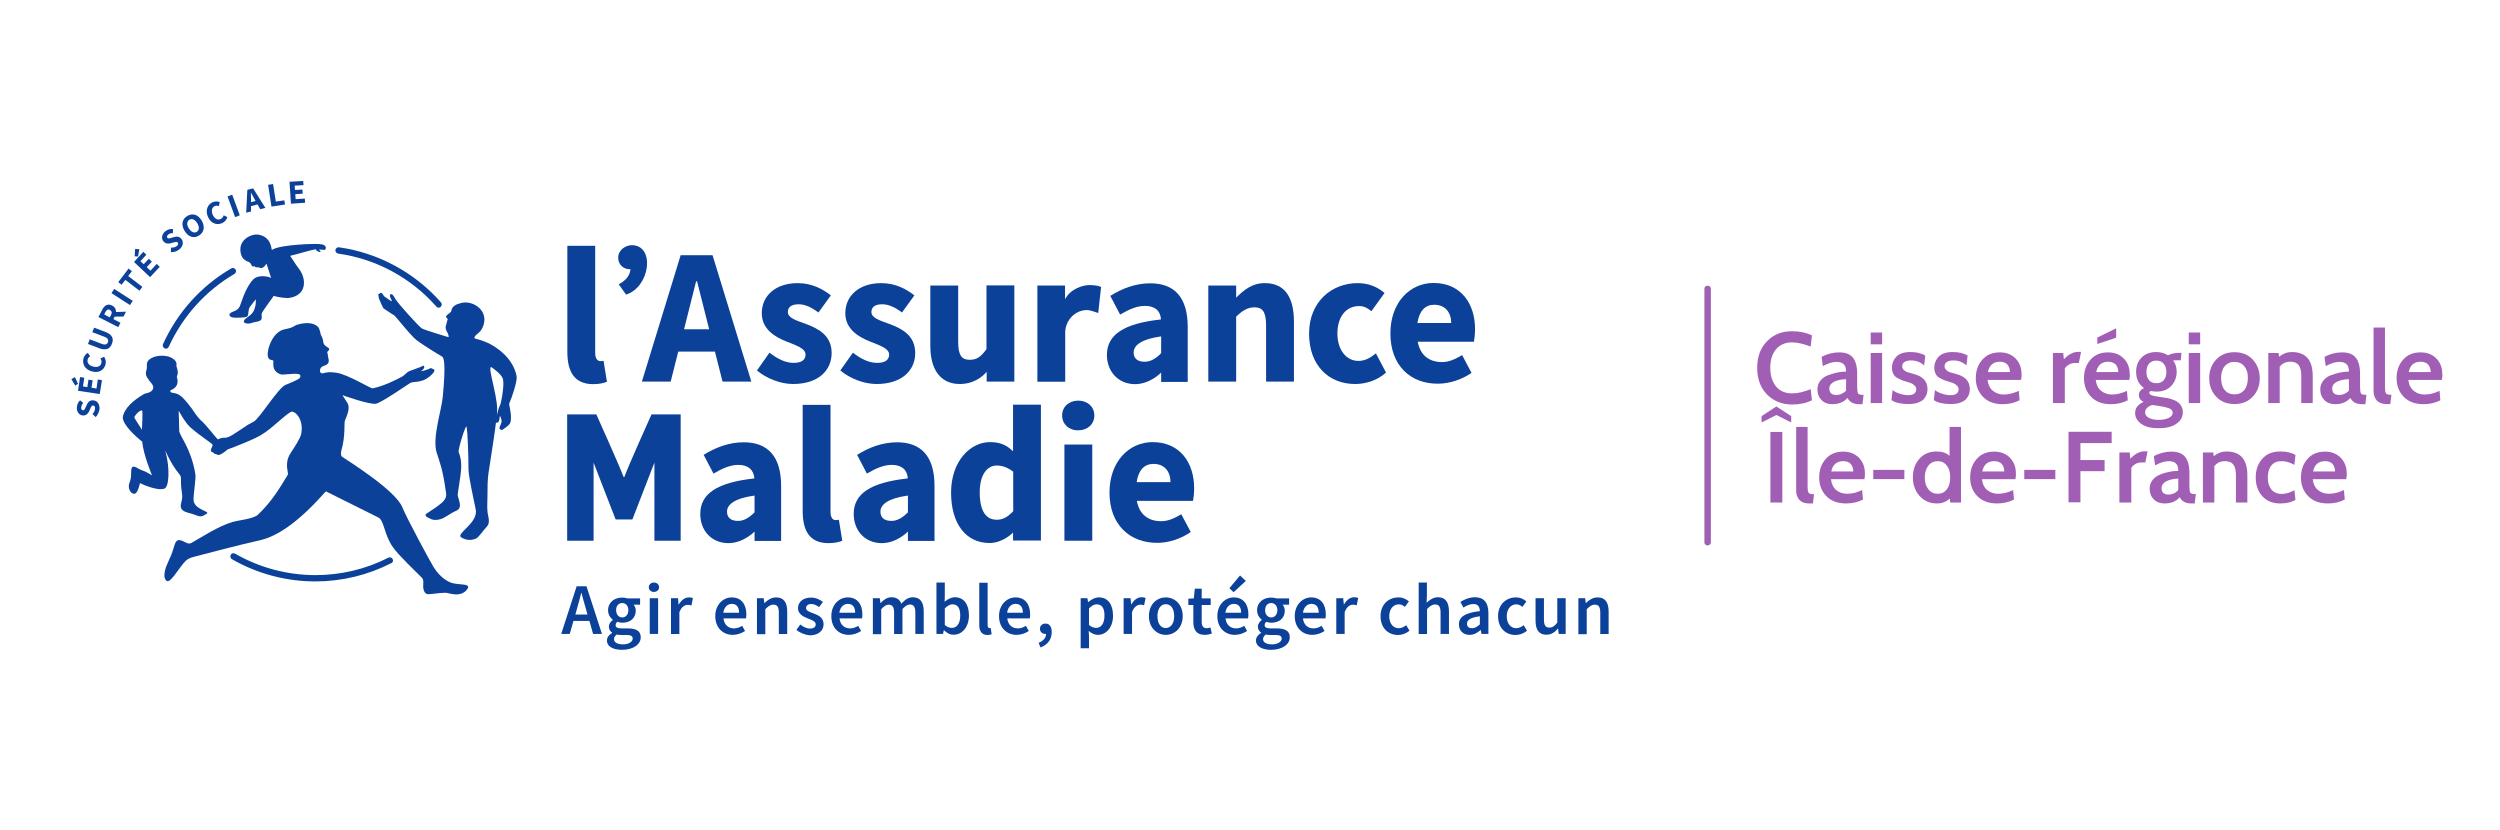 <svg xmlns="http://www.w3.org/2000/svg" xmlns:xlink="http://www.w3.org/1999/xlink" width="1000px" height="332px" viewBox="0 0 1000 332"><g id="surface1"><path style=" stroke:none;fill-rule:nonzero;fill:rgb(4.706%,25.49%,60.392%);fill-opacity:1;" d="M 321.07 204.297 L 321.07 161.938 L 332.211 161.938 L 332.211 204.797 C 332.211 207.258 333.297 208.039 334.203 208.039 C 334.648 208.039 334.914 208.039 335.555 207.898 L 336.906 216.297 C 335.68 216.82 333.883 217.258 331.305 217.258 C 323.641 217.203 321.07 212.094 321.07 204.297 Z M 321.07 204.297 "></path><path style=" stroke:none;fill-rule:nonzero;fill:rgb(4.706%,25.49%,60.392%);fill-opacity:1;" d="M 249.789 190.727 C 250.75 187.633 260.609 165.75 260.609 165.75 L 272.266 165.75 L 272.266 216.297 L 261.766 216.297 L 261.766 185.055 L 252.953 207.773 L 246.25 207.773 L 237.438 185.055 L 237.438 216.297 L 226.867 216.297 L 226.867 165.75 L 238.531 165.75 C 238.531 165.75 248.367 187.633 249.398 190.727 Z M 249.789 190.727 "></path><path style=" stroke:none;fill-rule:nonzero;fill:rgb(4.706%,25.49%,60.392%);fill-opacity:1;" d="M 341.484 205.578 C 341.484 197.445 348.234 192.992 363.109 191.367 C 362.922 188.023 360.797 185.953 356.68 185.953 C 353.523 185.953 350.359 187.312 346.758 189.438 L 342.836 181.945 C 347.594 178.977 352.945 176.914 358.859 176.914 C 368.461 176.914 373.805 182.539 373.805 194.344 L 373.805 216.367 L 363.172 216.367 L 363.172 212.617 C 363.172 212.617 358.797 217.258 352.68 217.258 C 345.797 217.203 341.484 212.094 341.484 205.578 Z M 363.172 204.938 L 363.172 198.227 C 355.266 199.32 352.172 201.773 352.172 204.672 C 352.172 207.125 353.844 208.359 356.477 208.359 C 358.93 208.43 361.18 206.938 363.172 204.938 Z M 363.172 204.938 "></path><path style=" stroke:none;fill-rule:nonzero;fill:rgb(4.706%,25.49%,60.392%);fill-opacity:1;" d="M 280.109 205.578 C 280.109 197.445 286.883 192.992 301.75 191.367 C 301.492 188.023 299.43 185.953 295.305 185.953 C 292.156 185.953 289.008 187.312 285.398 189.438 L 281.461 181.945 C 286.234 178.977 291.578 176.914 297.508 176.914 C 307.094 176.914 312.445 182.539 312.445 194.344 L 312.445 216.367 L 301.82 216.367 L 301.82 212.617 C 301.82 212.617 297.438 217.258 291.32 217.258 C 284.438 217.203 280.109 212.094 280.109 205.578 Z M 301.82 204.938 L 301.82 198.227 C 293.891 199.32 290.805 201.773 290.805 204.672 C 290.805 207.125 292.492 208.359 295.125 208.359 C 297.633 208.43 299.82 206.938 301.82 204.938 Z M 301.82 204.938 "></path><path style=" stroke:none;fill-rule:nonzero;fill:rgb(4.706%,25.49%,60.392%);fill-opacity:1;" d="M 405.219 161.938 L 405.219 180.523 C 402.711 178.078 400.141 176.844 396.016 176.844 C 388.094 176.844 380.43 184.461 380.43 197.055 C 380.43 209.641 386.477 217.203 395.82 217.203 C 400.977 217.203 404.898 213.398 405.219 213.008 L 405.219 216.227 L 416.367 216.227 L 416.367 161.867 L 405.219 161.867 Z M 398.719 207.898 C 394.414 207.898 391.891 204.477 391.891 196.93 C 391.891 189.625 395.055 186.211 398.648 186.211 C 400.711 186.211 402.906 186.852 405.289 188.664 L 405.289 204.477 C 402.969 206.938 401.031 207.898 398.719 207.898 Z M 398.719 207.898 "></path><path style=" stroke:none;fill-rule:nonzero;fill:rgb(4.706%,25.49%,60.392%);fill-opacity:1;" d="M 424.852 166.188 C 424.852 162.703 427.57 160.25 431.305 160.25 C 435.031 160.25 437.734 162.703 437.734 166.188 C 437.734 169.68 435.031 172.125 431.305 172.125 C 427.625 172.195 424.852 169.68 424.852 166.188 Z M 425.766 177.82 L 436.906 177.82 L 436.906 216.297 L 425.766 216.297 Z M 425.766 177.82 "></path><path style=" stroke:none;fill-rule:nonzero;fill:rgb(4.706%,25.49%,60.392%);fill-opacity:1;" d="M 443.797 197.055 C 443.797 184.594 451.641 176.844 461.047 176.844 C 471.742 176.844 477.656 184.781 477.656 195.312 C 477.656 197.375 477.398 199.438 477.211 200.352 L 454.734 200.352 C 455.766 205.898 459.43 208.477 464.461 208.477 C 467.297 208.477 469.742 207.328 472.508 205.703 L 476.305 212.805 C 472.445 215.516 467.414 217.141 462.977 217.141 C 451.836 217.203 443.797 209.781 443.797 197.055 Z M 468.188 192.852 C 468.188 188.594 465.805 185.562 461.367 185.562 C 457.828 185.562 455.375 187.953 454.664 192.852 Z M 468.188 192.852 "></path><path style=" stroke:none;fill-rule:nonzero;fill:rgb(4.706%,25.49%,60.392%);fill-opacity:1;" d="M 226.938 140.68 L 226.938 98.328 L 238.078 98.328 L 238.078 141.203 C 238.078 143.656 239.172 144.438 240.07 144.438 C 240.523 144.438 240.781 144.438 241.422 144.312 L 242.773 152.703 C 241.555 153.219 239.75 153.664 237.18 153.664 C 229.578 153.602 226.938 148.5 226.938 140.68 Z M 226.938 140.68 "></path><path style=" stroke:none;fill-rule:nonzero;fill:rgb(4.706%,25.49%,60.392%);fill-opacity:1;" d="M 285.977 140.633 L 289.008 152.633 L 300.531 152.633 L 285.016 102.078 L 272.266 102.078 L 256.75 152.633 L 268.273 152.633 L 271.297 140.633 Z M 273.617 131.711 L 278.438 112.539 L 278.828 112.539 L 283.664 131.711 Z M 273.617 131.711 "></path><path style=" stroke:none;fill-rule:nonzero;fill:rgb(4.706%,25.49%,60.392%);fill-opacity:1;" d="M 302.781 148.18 L 307.797 141.07 C 311.211 143.727 314.375 145.148 317.461 145.148 C 320.75 145.148 322.219 143.852 322.219 141.852 C 322.219 139.328 318.492 138.172 314.625 136.625 C 310 134.82 304.711 131.648 304.711 125.32 C 304.711 118.156 310.383 113.25 319.078 113.25 C 324.805 113.25 329.117 115.633 332.336 118.156 L 327.383 125 C 324.664 123 322.102 121.711 319.453 121.711 C 316.562 121.711 315.148 122.859 315.148 124.805 C 315.148 127.258 318.688 128.234 322.555 129.648 C 327.32 131.461 332.656 134.164 332.656 141.203 C 332.656 148.18 327.32 153.602 317.203 153.602 C 312.242 153.602 306.586 151.406 302.781 148.18 Z M 302.781 148.18 "></path><path style=" stroke:none;fill-rule:nonzero;fill:rgb(4.706%,25.49%,60.392%);fill-opacity:1;" d="M 336.133 148.18 L 341.164 141.07 C 344.57 143.727 347.727 145.148 350.891 145.148 C 354.164 145.148 355.648 143.852 355.648 141.852 C 355.648 139.328 351.914 138.172 348.047 136.625 C 343.477 134.82 338.125 131.648 338.125 125.32 C 338.125 118.156 343.797 113.25 352.492 113.25 C 358.219 113.25 362.531 115.633 365.75 118.156 L 360.797 125 C 358.148 123 355.516 121.711 352.883 121.711 C 349.977 121.711 348.562 122.859 348.562 124.805 C 348.562 127.258 352.102 128.234 355.969 129.648 C 360.734 131.461 366.086 134.164 366.086 141.203 C 366.086 148.18 360.734 153.602 350.617 153.602 C 345.602 153.602 339.93 151.406 336.133 148.18 Z M 336.133 148.18 "></path><path style=" stroke:none;fill-rule:nonzero;fill:rgb(4.706%,25.49%,60.392%);fill-opacity:1;" d="M 414.875 114.219 L 426.016 114.219 L 426.016 119.703 C 428.148 115.508 433.297 113.961 435.93 114.031 C 438.055 114.086 439.359 114.281 440.438 114.797 L 439.289 125.195 C 437.867 124.805 436.125 123.961 434.516 124.031 C 430.141 124.164 426.336 127.844 426.086 132.68 L 426.086 152.703 L 414.945 152.703 L 414.945 114.219 Z M 414.875 114.219 "></path><path style=" stroke:none;fill-rule:nonzero;fill:rgb(4.706%,25.49%,60.392%);fill-opacity:1;" d="M 483.32 114.219 L 494.461 114.219 L 494.461 119.062 C 497.617 115.953 500.844 113.25 505.922 113.25 C 514.094 113.25 517.578 119.125 517.578 128.734 L 517.578 152.633 L 506.438 152.633 L 506.438 130.227 C 506.438 124.672 504.961 122.93 501.805 122.93 C 499.039 122.93 496.906 124.289 494.461 126.672 L 494.461 152.633 L 483.32 152.633 Z M 483.32 114.219 "></path><path style=" stroke:none;fill-rule:nonzero;fill:rgb(4.706%,25.49%,60.392%);fill-opacity:1;" d="M 556.156 133.398 C 556.156 120.938 564 113.188 573.406 113.188 C 584.094 113.188 590.016 121.125 590.016 131.648 C 590.016 133.719 589.75 135.781 589.57 136.688 L 567.094 136.688 C 568.117 142.234 571.789 144.828 576.82 144.828 C 579.648 144.828 582.094 143.656 584.859 142.055 L 588.602 149.141 C 584.734 151.859 579.711 153.469 575.266 153.469 C 564.195 153.602 556.156 146.18 556.156 133.398 Z M 580.484 129.195 C 580.484 125 578.102 121.898 573.664 121.898 C 570.117 121.898 567.734 124.289 566.961 129.195 Z M 580.484 129.195 "></path><path style=" stroke:none;fill-rule:nonzero;fill:rgb(4.706%,25.49%,60.392%);fill-opacity:1;" d="M 442.766 141.984 C 442.766 133.844 449.523 129.398 464.391 127.773 C 464.203 124.422 462.078 122.359 457.961 122.359 C 454.805 122.359 451.641 123.711 448.039 125.836 L 444.117 118.352 C 448.875 115.383 454.219 113.32 460.141 113.32 C 469.742 113.32 475.086 118.93 475.086 130.75 L 475.086 152.766 L 464.461 152.766 L 464.461 149.023 C 464.461 149.023 460.086 153.664 453.961 153.664 C 447.141 153.602 442.766 148.438 442.766 141.984 Z M 464.461 141.273 L 464.461 134.555 C 456.547 135.656 453.453 138.117 453.453 141.016 C 453.453 143.461 455.125 144.688 457.758 144.688 C 460.273 144.758 462.461 143.336 464.461 141.273 Z M 464.461 141.273 "></path><path style=" stroke:none;fill-rule:nonzero;fill:rgb(4.706%,25.49%,60.392%);fill-opacity:1;" d="M 252.742 98.07 C 250.43 98.07 247.273 99.82 247.273 103.117 C 247.273 105.961 249.539 107.695 251.852 107.695 C 251.984 107.695 252.047 107.695 252.172 107.633 C 252.047 110.984 249.016 112.93 247.477 113.711 L 250.43 117.836 C 260.094 114.797 262.148 98.141 252.742 98.07 Z M 252.742 98.07 "></path><path style=" stroke:none;fill-rule:nonzero;fill:rgb(4.706%,25.49%,60.392%);fill-opacity:1;" d="M 394.594 114.219 L 394.594 139.648 C 392.406 142.695 390.734 143.922 387.898 143.922 C 384.688 143.922 383.273 142.172 383.273 136.625 L 383.273 114.219 L 372.133 114.219 L 372.133 138.438 C 372.133 147.539 375.992 153.602 383.914 153.602 C 391.055 153.602 394.664 148.703 394.664 148.703 L 394.664 152.633 L 405.734 152.633 L 405.734 114.148 L 394.594 114.148 Z M 394.594 114.219 "></path><path style=" stroke:none;fill-rule:nonzero;fill:rgb(4.706%,25.49%,60.392%);fill-opacity:1;" d="M 543.391 144.367 C 538.562 144.367 534.961 140.039 534.961 133.398 C 534.961 126.742 538.375 122.422 543.711 122.422 C 545.453 122.422 546.867 123.07 548.547 124.484 L 553.828 117.195 C 551.062 114.859 547.578 113.25 543.07 113.25 C 532.703 113.25 523.633 120.672 523.633 133.453 C 523.633 146.234 531.555 153.602 542.039 153.602 C 546.109 153.602 550.805 152.312 554.414 149.023 L 550.352 141.344 C 548.219 143.141 545.977 144.367 543.391 144.367 Z M 543.391 144.367 "></path><path style=" stroke:none;fill-rule:nonzero;fill:rgb(4.706%,25.49%,60.392%);fill-opacity:1;" d="M 237.227 253.562 L 240.781 253.562 L 234.594 234.508 L 230.664 234.508 L 224.484 253.562 L 227.898 253.562 L 229.383 248.383 L 235.766 248.383 Z M 230.148 245.805 L 230.797 243.469 C 231.375 241.477 231.961 239.352 232.469 237.211 L 232.602 237.211 C 233.172 239.289 233.703 241.477 234.344 243.469 L 234.984 245.805 Z M 230.148 245.805 "></path><path style=" stroke:none;fill-rule:nonzero;fill:rgb(4.706%,25.49%,60.392%);fill-opacity:1;" d="M 242.773 256.195 C 242.773 254.977 243.547 253.945 244.836 253.172 L 244.836 253.031 C 244.125 252.578 243.547 251.805 243.547 250.648 C 243.547 249.555 244.32 248.578 245.094 248.008 L 245.094 247.867 C 244.125 247.156 243.227 245.805 243.227 244.133 C 243.227 240.836 245.859 239.031 248.828 239.031 C 249.609 239.031 250.367 239.156 250.953 239.352 L 256.039 239.352 L 256.039 241.867 L 253.453 241.867 C 253.914 242.383 254.305 243.289 254.305 244.25 C 254.305 247.414 251.922 249.094 248.898 249.094 C 248.305 249.094 247.602 248.969 246.953 248.719 C 246.516 249.094 246.25 249.422 246.25 250.07 C 246.25 250.836 246.836 251.359 248.578 251.359 L 251.07 251.359 C 254.484 251.359 256.297 252.391 256.297 254.914 C 256.297 257.75 253.336 259.938 248.695 259.938 C 245.281 259.883 242.773 258.656 242.773 256.195 Z M 253.078 255.43 C 253.078 254.336 252.172 254 250.57 254 L 248.625 254 C 247.867 254 247.273 253.945 246.695 253.812 C 245.93 254.383 245.602 255.039 245.602 255.688 C 245.602 256.977 247.023 257.75 249.219 257.75 C 251.531 257.75 253.078 256.648 253.078 255.43 Z M 251.344 244.062 C 251.344 242.258 250.25 241.219 248.898 241.219 C 247.477 241.219 246.445 242.258 246.445 244.062 C 246.445 245.875 247.547 246.977 248.898 246.977 C 250.25 246.977 251.344 245.875 251.344 244.062 Z M 251.344 244.062 "></path><path style=" stroke:none;fill-rule:nonzero;fill:rgb(4.706%,25.49%,60.392%);fill-opacity:1;" d="M 259.516 234.891 C 259.516 233.797 260.414 233.016 261.57 233.016 C 262.742 233.016 263.633 233.797 263.633 234.891 C 263.633 235.992 262.742 236.773 261.57 236.773 C 260.352 236.773 259.516 235.992 259.516 234.891 Z M 259.898 239.289 L 263.242 239.289 L 263.242 253.562 L 259.898 253.562 Z M 259.898 239.289 "></path><path style=" stroke:none;fill-rule:nonzero;fill:rgb(4.706%,25.49%,60.392%);fill-opacity:1;" d="M 268.469 239.289 L 271.234 239.289 L 271.422 241.867 L 271.492 241.867 C 272.523 239.992 274 238.961 275.555 238.961 C 276.25 238.961 276.703 239.031 277.156 239.289 L 276.586 242.188 C 276.055 242.062 275.734 241.938 275.094 241.938 C 273.938 241.938 272.586 242.703 271.75 244.891 L 271.75 253.609 L 268.398 253.609 L 268.398 239.289 Z M 268.469 239.289 "></path><path style=" stroke:none;fill-rule:nonzero;fill:rgb(4.706%,25.49%,60.392%);fill-opacity:1;" d="M 286.109 246.445 C 286.109 241.797 289.328 238.961 292.672 238.961 C 296.539 238.961 298.539 241.734 298.539 245.742 C 298.539 246.383 298.469 247.031 298.398 247.352 L 289.391 247.352 C 289.648 249.875 291.32 251.359 293.57 251.359 C 294.805 251.359 295.836 250.969 296.859 250.328 L 298.008 252.391 C 296.656 253.289 294.922 253.945 293.133 253.945 C 289.195 253.945 286.109 251.156 286.109 246.445 Z M 295.625 245.094 C 295.625 242.898 294.664 241.547 292.742 241.547 C 291.07 241.547 289.648 242.766 289.328 245.094 Z M 295.625 245.094 "></path><path style=" stroke:none;fill-rule:nonzero;fill:rgb(4.706%,25.49%,60.392%);fill-opacity:1;" d="M 302.719 239.289 L 305.484 239.289 L 305.742 241.219 L 305.805 241.219 C 307.094 239.992 308.508 238.961 310.5 238.961 C 313.539 238.961 314.891 241.023 314.891 244.641 L 314.891 253.609 L 311.531 253.609 L 311.531 245.094 C 311.531 242.766 310.891 241.867 309.359 241.867 C 308.117 241.867 307.297 242.508 306.125 243.68 L 306.125 253.68 L 302.781 253.68 L 302.781 239.289 Z M 302.719 239.289 "></path><path style=" stroke:none;fill-rule:nonzero;fill:rgb(4.706%,25.49%,60.392%);fill-opacity:1;" d="M 318.555 251.938 L 320.109 249.805 C 321.391 250.773 322.609 251.422 324.023 251.422 C 325.578 251.422 326.289 250.711 326.289 249.75 C 326.289 248.508 324.734 248.008 323.203 247.414 C 321.32 246.703 319.195 245.602 319.195 243.289 C 319.195 240.836 321.195 239.031 324.414 239.031 C 326.406 239.031 327.961 239.867 329.18 240.766 L 327.641 242.828 C 326.609 242.117 325.648 241.602 324.555 241.602 C 323.133 241.602 322.422 242.312 322.422 243.219 C 322.422 244.32 323.844 244.773 325.375 245.352 C 327.32 246.062 329.438 247.031 329.438 249.68 C 329.438 252.141 327.508 254.133 323.906 254.133 C 321.969 253.945 319.906 253.102 318.555 251.938 Z M 318.555 251.938 "></path><path style=" stroke:none;fill-rule:nonzero;fill:rgb(4.706%,25.49%,60.392%);fill-opacity:1;" d="M 332.531 246.445 C 332.531 241.797 335.742 238.961 339.102 238.961 C 342.953 238.961 344.953 241.734 344.953 245.742 C 344.953 246.383 344.891 247.031 344.828 247.352 L 335.812 247.352 C 336.062 249.875 337.75 251.359 340 251.359 C 341.211 251.359 342.242 250.969 343.281 250.328 L 344.445 252.391 C 343.094 253.289 341.352 253.945 339.539 253.945 C 335.555 253.945 332.531 251.156 332.531 246.445 Z M 342.062 245.094 C 342.062 242.898 341.094 241.547 339.156 241.547 C 337.484 241.547 336.062 242.766 335.742 245.094 Z M 342.062 245.094 "></path><path style=" stroke:none;fill-rule:nonzero;fill:rgb(4.706%,25.49%,60.392%);fill-opacity:1;" d="M 349.148 239.289 L 351.914 239.289 L 352.172 241.219 L 352.242 241.219 C 353.453 239.93 354.805 238.898 356.617 238.898 C 358.672 238.898 359.891 239.867 360.539 241.477 C 361.891 239.992 363.312 238.898 365.102 238.898 C 368.141 238.898 369.492 240.961 369.492 244.57 L 369.492 253.562 L 366.133 253.562 L 366.133 245.031 C 366.133 242.703 365.43 241.797 363.953 241.797 C 363.047 241.797 362.078 242.383 360.984 243.609 L 360.984 253.609 L 357.641 253.609 L 357.641 245.094 C 357.641 242.766 356.938 241.867 355.445 241.867 C 354.555 241.867 353.594 242.445 352.492 243.68 L 352.492 253.68 L 349.148 253.68 Z M 349.148 239.289 "></path><path style=" stroke:none;fill-rule:nonzero;fill:rgb(4.706%,25.49%,60.392%);fill-opacity:1;" d="M 377.602 252.07 L 377.531 252.07 L 377.211 253.562 L 374.578 253.562 L 374.578 233.016 L 377.922 233.016 L 377.922 238.305 L 377.852 240.703 C 379.016 239.672 380.5 238.898 381.984 238.898 C 385.516 238.898 387.578 241.734 387.578 246.125 C 387.578 251.039 384.688 253.883 381.531 253.883 C 380.18 253.945 378.758 253.289 377.602 252.07 Z M 384.094 246.266 C 384.094 243.414 383.203 241.734 381.008 241.734 C 379.977 241.734 379.016 242.258 377.922 243.359 L 377.922 250 C 378.945 250.906 379.977 251.156 380.75 251.156 C 382.68 251.156 384.094 249.484 384.094 246.266 Z M 384.094 246.266 "></path><path style=" stroke:none;fill-rule:nonzero;fill:rgb(4.706%,25.49%,60.392%);fill-opacity:1;" d="M 391.703 249.938 L 391.703 233.086 L 395.055 233.086 L 395.055 250.125 C 395.055 250.969 395.445 251.227 395.766 251.227 C 395.883 251.227 396.016 251.227 396.266 251.156 L 396.656 253.68 C 396.266 253.883 395.695 254 394.914 254 C 392.602 253.945 391.703 252.391 391.703 249.938 Z M 391.703 249.938 "></path><path style=" stroke:none;fill-rule:nonzero;fill:rgb(4.706%,25.49%,60.392%);fill-opacity:1;" d="M 399.609 246.445 C 399.609 241.797 402.844 238.961 406.188 238.961 C 410.047 238.961 412.055 241.734 412.055 245.742 C 412.055 246.383 411.992 247.031 411.922 247.352 L 402.906 247.352 C 403.164 249.875 404.836 251.359 407.086 251.359 C 408.312 251.359 409.336 250.969 410.367 250.328 L 411.531 252.391 C 410.18 253.289 408.438 253.945 406.641 253.945 C 402.711 253.945 399.609 251.156 399.609 246.445 Z M 409.148 245.094 C 409.148 242.898 408.188 241.547 406.25 241.547 C 404.578 241.547 403.164 242.766 402.844 245.094 Z M 409.148 245.094 "></path><path style=" stroke:none;fill-rule:nonzero;fill:rgb(4.706%,25.49%,60.392%);fill-opacity:1;" d="M 418.227 249.422 C 417.008 249.422 415.977 250.195 415.977 251.484 C 415.977 252.852 417.008 253.562 418.164 253.562 C 418.227 253.562 418.359 253.562 418.422 253.562 C 418.422 255.094 417.328 256.398 415.461 257.109 L 416.172 258.977 C 419.062 257.945 420.68 255.75 420.68 252.898 C 420.734 250.711 419.773 249.422 418.227 249.422 Z M 418.227 249.422 "></path><path style=" stroke:none;fill-rule:nonzero;fill:rgb(4.706%,25.49%,60.392%);fill-opacity:1;" d="M 432.266 239.289 L 434.969 239.289 L 435.227 240.836 L 435.289 240.836 C 436.516 239.797 437.992 238.961 439.609 238.961 C 443.148 238.961 445.211 241.797 445.211 246.266 C 445.211 251.156 442.312 253.945 439.148 253.945 C 437.867 253.945 436.641 253.352 435.484 252.391 L 435.609 254.773 L 435.609 259.297 L 432.266 259.297 Z M 441.789 246.266 C 441.789 243.414 440.891 241.734 438.703 241.734 C 437.672 241.734 436.703 242.258 435.609 243.359 L 435.609 250 C 436.641 250.906 437.672 251.156 438.445 251.156 C 440.383 251.156 441.789 249.484 441.789 246.266 Z M 441.789 246.266 "></path><path style=" stroke:none;fill-rule:nonzero;fill:rgb(4.706%,25.49%,60.392%);fill-opacity:1;" d="M 449.523 239.289 L 452.219 239.289 L 452.492 241.797 L 452.547 241.797 C 453.57 239.93 455.055 238.898 456.609 238.898 C 457.32 238.898 457.758 238.961 458.219 239.219 L 457.641 242.117 C 457.117 241.992 456.727 241.867 456.156 241.867 C 454.984 241.867 453.641 242.648 452.812 244.844 L 452.812 253.562 L 449.453 253.562 L 449.453 239.289 Z M 449.523 239.289 "></path><path style=" stroke:none;fill-rule:nonzero;fill:rgb(4.706%,25.49%,60.392%);fill-opacity:1;" d="M 459.57 246.445 C 459.57 241.672 462.781 238.961 466.32 238.961 C 469.859 238.961 473.094 241.734 473.094 246.445 C 473.094 251.156 469.859 253.945 466.32 253.945 C 462.781 253.945 459.57 251.156 459.57 246.445 Z M 469.68 246.445 C 469.68 243.609 468.445 241.672 466.32 241.672 C 464.266 241.672 462.977 243.609 462.977 246.445 C 462.977 249.289 464.203 251.227 466.32 251.227 C 468.383 251.156 469.68 249.289 469.68 246.445 Z M 469.68 246.445 "></path><path style=" stroke:none;fill-rule:nonzero;fill:rgb(4.706%,25.49%,60.392%);fill-opacity:1;" d="M 477.336 248.773 L 477.336 241.992 L 475.336 241.992 L 475.336 239.477 L 477.531 239.352 L 477.914 235.469 L 480.68 235.469 L 480.68 239.352 L 484.281 239.352 L 484.281 241.992 L 480.68 241.992 L 480.68 248.773 C 480.68 250.453 481.328 251.289 482.672 251.289 C 483.203 251.289 483.773 251.102 484.164 250.969 L 484.734 253.422 C 483.961 253.68 483 253.945 481.852 253.945 C 478.555 253.945 477.336 251.867 477.336 248.773 Z M 477.336 248.773 "></path><path style=" stroke:none;fill-rule:nonzero;fill:rgb(4.706%,25.49%,60.392%);fill-opacity:1;" d="M 486.938 246.445 C 486.938 241.797 490.148 238.961 493.5 238.961 C 497.367 238.961 499.359 241.734 499.359 245.742 C 499.359 246.383 499.289 247.031 499.219 247.352 L 490.211 247.352 C 490.469 249.875 492.148 251.359 494.398 251.359 C 495.625 251.359 496.656 250.969 497.688 250.328 L 498.836 252.391 C 497.484 253.289 495.75 253.945 493.953 253.945 C 490.023 253.945 486.938 251.156 486.938 246.445 Z M 496.453 245.094 C 496.453 242.898 495.492 241.547 493.562 241.547 C 491.883 241.547 490.469 242.766 490.148 245.094 Z M 491.758 235.281 L 496.016 230.188 L 498.328 232.375 L 493.43 236.891 Z M 491.758 235.281 "></path><path style=" stroke:none;fill-rule:nonzero;fill:rgb(4.706%,25.49%,60.392%);fill-opacity:1;" d="M 502.383 256.195 C 502.383 254.977 503.156 253.945 504.445 253.172 L 504.445 253.031 C 503.734 252.578 503.156 251.805 503.156 250.648 C 503.156 249.555 503.93 248.578 504.695 248.008 L 504.695 247.867 C 503.734 247.156 502.836 245.805 502.836 244.133 C 502.836 240.836 505.477 239.031 508.438 239.031 C 509.203 239.031 509.977 239.156 510.555 239.352 L 515.648 239.352 L 515.648 241.867 L 513.062 241.867 C 513.523 242.383 513.914 243.289 513.914 244.25 C 513.914 247.414 511.531 249.094 508.5 249.094 C 507.922 249.094 507.211 248.969 506.57 248.719 C 506.117 249.094 505.859 249.422 505.859 250.07 C 505.859 250.836 506.438 251.359 508.18 251.359 L 510.688 251.359 C 514.094 251.359 515.906 252.391 515.906 254.914 C 515.906 257.75 512.953 259.938 508.305 259.938 C 504.961 259.883 502.383 258.656 502.383 256.195 Z M 512.68 255.43 C 512.68 254.336 511.781 254 510.18 254 L 508.242 254 C 507.469 254 506.891 253.945 506.312 253.812 C 505.539 254.383 505.219 255.039 505.219 255.688 C 505.219 256.977 506.633 257.75 508.82 257.75 C 511.141 257.75 512.68 256.648 512.68 255.43 Z M 510.945 244.062 C 510.945 242.258 509.852 241.219 508.5 241.219 C 507.086 241.219 506.047 242.258 506.047 244.062 C 506.047 245.875 507.148 246.977 508.5 246.977 C 509.852 246.977 510.945 245.875 510.945 244.062 Z M 510.945 244.062 "></path><path style=" stroke:none;fill-rule:nonzero;fill:rgb(4.706%,25.49%,60.392%);fill-opacity:1;" d="M 517.898 246.445 C 517.898 241.797 521.117 238.961 524.469 238.961 C 528.328 238.961 530.32 241.734 530.32 245.742 C 530.32 246.383 530.258 247.031 530.203 247.352 L 521.188 247.352 C 521.445 249.875 523.117 251.359 525.375 251.359 C 526.586 251.359 527.617 250.969 528.648 250.328 L 529.82 252.391 C 528.469 253.289 526.727 253.945 524.914 253.945 C 520.992 253.945 517.898 251.156 517.898 246.445 Z M 527.492 245.094 C 527.492 242.898 526.523 241.547 524.594 241.547 C 522.922 241.547 521.508 242.766 521.188 245.094 Z M 527.492 245.094 "></path><path style=" stroke:none;fill-rule:nonzero;fill:rgb(4.706%,25.49%,60.392%);fill-opacity:1;" d="M 534.516 239.289 L 537.281 239.289 L 537.539 241.797 L 537.602 241.797 C 538.633 239.93 540.109 238.898 541.656 238.898 C 542.359 238.898 542.812 238.961 543.273 239.219 L 542.68 242.117 C 542.172 241.992 541.781 241.867 541.211 241.867 C 540.047 241.867 538.695 242.648 537.859 244.844 L 537.859 253.562 L 534.516 253.562 Z M 534.516 239.289 "></path><path style=" stroke:none;fill-rule:nonzero;fill:rgb(4.706%,25.49%,60.392%);fill-opacity:1;" d="M 552.219 246.445 C 552.219 241.672 555.562 238.961 559.359 238.961 C 561.172 238.961 562.523 239.672 563.555 240.57 L 561.945 242.766 C 561.172 242.117 560.461 241.734 559.562 241.734 C 557.234 241.734 555.695 243.68 555.695 246.516 C 555.695 249.359 557.234 251.289 559.5 251.289 C 560.594 251.289 561.625 250.773 562.453 250.07 L 563.805 252.258 C 562.453 253.422 560.781 254 559.18 254 C 555.18 253.945 552.219 251.156 552.219 246.445 Z M 552.219 246.445 "></path><path style=" stroke:none;fill-rule:nonzero;fill:rgb(4.706%,25.49%,60.392%);fill-opacity:1;" d="M 567.414 233.016 L 570.758 233.016 L 570.758 238.305 L 570.641 241.086 C 571.852 239.992 573.273 238.898 575.195 238.898 C 578.234 238.898 579.586 240.961 579.586 244.57 L 579.586 253.562 L 576.227 253.562 L 576.227 245.031 C 576.227 242.703 575.586 241.797 574.055 241.797 C 572.812 241.797 571.992 242.445 570.82 243.609 L 570.82 253.609 L 567.477 253.609 L 567.477 233.016 Z M 567.414 233.016 "></path><path style=" stroke:none;fill-rule:nonzero;fill:rgb(4.706%,25.49%,60.392%);fill-opacity:1;" d="M 583.57 249.75 C 583.57 246.703 586.086 245.094 591.945 244.453 C 591.883 242.898 591.305 241.602 589.359 241.602 C 587.945 241.602 586.594 242.258 585.375 243.031 L 584.148 240.766 C 585.695 239.797 587.758 238.898 590.016 238.898 C 593.555 238.898 595.359 241.086 595.359 245.094 L 595.359 253.562 L 592.594 253.562 L 592.336 252 L 592.266 252 C 590.984 253.102 589.57 253.945 587.828 253.945 C 585.242 253.945 583.57 252.258 583.57 249.75 Z M 591.945 249.75 L 591.945 246.516 C 588.078 247.031 586.797 248.008 586.797 249.484 C 586.797 250.773 587.625 251.289 588.859 251.289 C 590.016 251.289 590.852 250.711 591.945 249.75 Z M 591.945 249.75 "></path><path style=" stroke:none;fill-rule:nonzero;fill:rgb(4.706%,25.49%,60.392%);fill-opacity:1;" d="M 599.219 246.445 C 599.219 241.672 602.562 238.961 606.367 238.961 C 608.172 238.961 609.523 239.672 610.555 240.57 L 608.945 242.766 C 608.172 242.117 607.461 241.734 606.562 241.734 C 604.234 241.734 602.703 243.68 602.703 246.516 C 602.703 249.359 604.234 251.289 606.5 251.289 C 607.594 251.289 608.625 250.773 609.461 250.07 L 610.812 252.258 C 609.461 253.422 607.789 254 606.18 254 C 602.18 253.945 599.219 251.156 599.219 246.445 Z M 599.219 246.445 "></path><path style=" stroke:none;fill-rule:nonzero;fill:rgb(4.706%,25.49%,60.392%);fill-opacity:1;" d="M 614.219 248.258 L 614.219 239.289 L 617.578 239.289 L 617.578 247.805 C 617.578 250.125 618.219 251.039 619.75 251.039 C 620.984 251.039 621.812 250.453 622.914 249.039 L 622.914 239.289 L 626.266 239.289 L 626.266 253.562 L 623.492 253.562 L 623.234 251.422 L 623.172 251.422 C 621.953 252.898 620.531 253.883 618.609 253.883 C 615.586 253.945 614.219 251.867 614.219 248.258 Z M 614.219 248.258 "></path><path style=" stroke:none;fill-rule:nonzero;fill:rgb(4.706%,25.49%,60.392%);fill-opacity:1;" d="M 631.281 239.289 L 634.055 239.289 L 634.305 241.219 L 634.375 241.219 C 635.656 239.992 637.078 238.961 639.078 238.961 C 642.102 238.961 643.453 241.023 643.453 244.641 L 643.453 253.609 L 640.109 253.609 L 640.109 245.094 C 640.109 242.766 639.461 241.867 637.922 241.867 C 636.688 241.867 635.859 242.508 634.695 243.68 L 634.695 253.68 L 631.352 253.68 L 631.352 239.289 Z M 631.281 239.289 "></path><path style=" stroke:none;fill-rule:nonzero;fill:rgb(4.706%,25.49%,60.392%);fill-opacity:1;" d="M 38.281 166.844 L 36.992 165.609 C 37.57 165.039 37.961 164.188 38.023 163.484 C 38.086 162.641 37.766 162.258 37.25 162.188 C 36.672 162.188 36.477 162.641 36.156 163.414 L 35.641 164.516 C 35.258 165.43 34.414 166.25 33.195 166.188 C 31.711 166.133 30.609 164.766 30.75 162.906 C 30.82 161.867 31.258 160.836 32.031 160.125 L 33.266 161.156 C 32.812 161.742 32.555 162.258 32.492 162.969 C 32.422 163.672 32.742 164.125 33.195 164.125 C 33.703 164.125 33.969 163.617 34.289 162.836 L 34.805 161.742 C 35.258 160.711 36.031 160.055 37.25 160.125 C 38.727 160.195 39.891 161.477 39.828 163.547 C 39.633 164.766 39.117 166 38.281 166.844 Z M 38.281 166.844 "></path><path style=" stroke:none;fill-rule:nonzero;fill:rgb(4.706%,25.49%,60.392%);fill-opacity:1;" d="M 30.109 154.25 L 28.555 151.664 L 29.969 150.828 L 31.203 153.539 Z M 31.203 156.32 L 32.031 150.828 L 33.703 151.086 L 33.195 154.57 L 34.938 154.836 L 35.383 151.859 L 37.055 152.117 L 36.609 155.086 L 38.602 155.406 L 39.117 151.797 L 40.789 152.055 L 39.891 157.609 Z M 31.203 156.32 "></path><path style=" stroke:none;fill-rule:nonzero;fill:rgb(4.706%,25.49%,60.392%);fill-opacity:1;" d="M 36.797 148.57 C 33.969 147.859 32.812 145.523 33.383 143.406 C 33.648 142.305 34.414 141.531 35.125 141.141 L 36.086 142.5 C 35.578 142.82 35.195 143.211 35.055 143.852 C 34.734 145.023 35.578 146.234 37.25 146.625 C 38.984 147.078 40.219 146.508 40.539 145.273 C 40.727 144.562 40.539 143.922 40.148 143.406 L 41.625 142.695 C 42.281 143.602 42.461 144.688 42.211 145.789 C 41.625 147.93 39.695 149.352 36.797 148.57 Z M 36.797 148.57 "></path><path style=" stroke:none;fill-rule:nonzero;fill:rgb(4.706%,25.49%,60.392%);fill-opacity:1;" d="M 39.562 139.258 L 35.195 137.586 L 35.898 135.719 L 40.469 137.461 C 42.078 138.117 42.852 137.781 43.172 136.875 C 43.492 135.977 43.172 135.203 41.57 134.625 L 36.93 132.883 L 37.633 131.07 L 42.078 132.742 C 44.844 133.773 45.625 135.391 44.773 137.523 C 44.016 139.586 42.336 140.312 39.562 139.258 Z M 39.562 139.258 "></path><path style=" stroke:none;fill-rule:nonzero;fill:rgb(4.706%,25.49%,60.392%);fill-opacity:1;" d="M 39.375 126.812 L 40.859 123.961 C 41.688 122.289 42.992 121.258 44.844 122.219 C 46.656 123.133 46.719 124.938 45.875 126.617 L 45.367 127.648 L 48.188 129.125 L 47.297 130.867 Z M 44.391 126.031 C 44.914 125.125 44.711 124.422 43.953 123.961 C 43.172 123.57 42.656 123.906 42.141 124.875 L 41.688 125.773 L 43.883 126.938 Z M 45.234 126.672 L 44.711 124.875 L 50.383 124.672 L 49.422 126.617 Z M 45.234 126.672 "></path><path style=" stroke:none;fill-rule:nonzero;fill:rgb(4.706%,25.49%,60.392%);fill-opacity:1;" d="M 44.594 117.25 L 45.688 115.57 L 53.086 120.344 L 51.992 122.039 Z M 44.594 117.25 "></path><path style=" stroke:none;fill-rule:nonzero;fill:rgb(4.706%,25.49%,60.392%);fill-opacity:1;" d="M 50.133 111.945 L 48.648 113.891 L 47.297 112.867 L 51.414 107.438 L 52.766 108.469 L 51.281 110.414 L 56.945 114.742 L 55.789 116.281 Z M 50.133 111.945 "></path><path style=" stroke:none;fill-rule:nonzero;fill:rgb(4.706%,25.49%,60.392%);fill-opacity:1;" d="M 53.602 104.789 L 57.336 100.727 L 58.555 101.883 L 56.18 104.469 L 57.477 105.695 L 59.531 103.508 L 60.75 104.656 L 58.688 106.852 L 60.18 108.273 L 62.688 105.57 L 63.906 106.734 L 60.039 110.859 Z M 53.859 102.523 L 54.055 99.555 L 55.734 99.695 L 55.211 102.594 Z M 53.859 102.523 "></path><path style=" stroke:none;fill-rule:nonzero;fill:rgb(4.706%,25.49%,60.392%);fill-opacity:1;" d="M 68.352 100.852 L 68.414 99.039 C 69.25 99.109 70.086 98.914 70.664 98.461 C 71.32 97.953 71.438 97.43 71.117 97.039 C 70.789 96.602 70.289 96.789 69.438 96.969 L 68.219 97.305 C 67.258 97.562 66.156 97.492 65.32 96.461 C 64.414 95.297 64.742 93.555 66.227 92.453 C 67 91.812 68.094 91.492 69.188 91.617 L 69.188 93.234 C 68.477 93.234 67.898 93.359 67.32 93.812 C 66.805 94.266 66.609 94.727 66.93 95.109 C 67.258 95.547 67.836 95.367 68.602 95.109 L 69.766 94.789 C 70.859 94.453 71.82 94.656 72.602 95.617 C 73.492 96.789 73.312 98.523 71.641 99.82 C 70.789 100.531 69.578 100.922 68.352 100.852 Z M 68.352 100.852 "></path><path style=" stroke:none;fill-rule:nonzero;fill:rgb(4.706%,25.49%,60.392%);fill-opacity:1;" d="M 73.812 92.328 C 72.352 89.883 72.852 87.609 74.914 86.398 C 76.977 85.164 79.172 85.734 80.648 88.195 C 82.125 90.648 81.609 92.969 79.617 94.195 C 77.617 95.5 75.305 94.844 73.812 92.328 Z M 78.914 89.297 C 78.008 87.82 76.789 87.289 75.758 87.867 C 74.727 88.531 74.594 89.812 75.492 91.297 C 76.398 92.781 77.617 93.359 78.648 92.781 C 79.75 92.133 79.812 90.781 78.914 89.297 Z M 78.914 89.297 "></path><path style=" stroke:none;fill-rule:nonzero;fill:rgb(4.706%,25.49%,60.392%);fill-opacity:1;" d="M 83.219 86.836 C 82 84.195 83.031 81.805 85.023 80.898 C 86.055 80.453 87.086 80.516 87.914 80.844 L 87.547 82.445 C 86.953 82.25 86.445 82.195 85.859 82.445 C 84.773 82.961 84.383 84.312 85.094 85.938 C 85.859 87.547 87.086 88.195 88.25 87.609 C 88.898 87.289 89.281 86.766 89.469 86.125 L 90.953 86.836 C 90.633 87.938 89.922 88.711 88.898 89.234 C 86.836 90.133 84.508 89.555 83.219 86.836 Z M 83.219 86.836 "></path><path style=" stroke:none;fill-rule:nonzero;fill:rgb(4.706%,25.49%,60.392%);fill-opacity:1;" d="M 91.016 78.578 L 92.883 77.867 L 95.906 86.125 L 94.039 86.836 Z M 91.016 78.578 "></path><path style=" stroke:none;fill-rule:nonzero;fill:rgb(4.706%,25.49%,60.392%);fill-opacity:1;" d="M 98.938 75.922 L 101.25 75.352 L 106.148 83.156 L 104.094 83.672 L 101.828 79.68 C 101.391 78.898 100.859 77.938 100.414 77.086 L 100.359 77.086 C 100.359 78.055 100.414 79.102 100.414 80 L 100.414 84.586 L 98.477 85.094 Z M 99.32 81.164 L 103.445 80.062 L 103.82 81.547 L 99.703 82.641 Z M 99.32 81.164 "></path><path style=" stroke:none;fill-rule:nonzero;fill:rgb(4.706%,25.49%,60.392%);fill-opacity:1;" d="M 107.242 73.93 L 109.234 73.609 L 110.328 80.641 L 113.742 80.133 L 114 81.805 L 108.594 82.641 Z M 107.242 73.93 "></path><path style=" stroke:none;fill-rule:nonzero;fill:rgb(4.706%,25.49%,60.392%);fill-opacity:1;" d="M 115.805 72.703 L 121.281 72.383 L 121.406 74.055 L 117.867 74.25 L 117.984 75.992 L 120.961 75.805 L 121.086 77.477 L 118.117 77.664 L 118.258 79.68 L 121.922 79.422 L 122.055 81.094 L 116.375 81.484 Z M 115.805 72.703 "></path><path style=" stroke:none;fill-rule:nonzero;fill:rgb(4.706%,25.49%,60.392%);fill-opacity:1;" d="M 130.156 98.594 C 129.969 98.141 129.258 97.812 128.688 97.75 C 128.102 97.688 127.711 97.633 127.711 97.633 C 127.008 97.43 112.258 97.688 108.789 99.945 C 108.789 99.945 108.789 99.945 108.719 99.945 C 108.328 97.562 107.562 94.727 103.5 93.875 C 100.68 93.305 94.484 96.008 96.547 102.148 C 96.875 103.172 97.641 103.898 98.672 104.469 C 99.188 104.719 100.023 104.609 100.68 106.211 C 100.859 106.664 101.18 106.602 101.5 106.531 C 101.758 106.461 101.758 106.461 102.148 106.797 C 102.469 107.055 102.672 106.852 102.672 106.852 C 102.672 106.852 102.789 106.992 102.992 106.992 C 103.109 106.992 103.5 106.852 103.562 106.922 C 104.734 107.891 106.086 106.406 106.586 105.43 C 107.117 106.992 108.461 111.18 108.461 111.18 C 108.008 110.805 103.383 109.438 101.117 111.945 C 99.188 114.148 97.773 117.055 96.102 122.039 C 95.648 123.391 94.812 124.102 93.203 124.672 C 90.68 125.586 92.102 126.812 92.812 126.938 C 94.359 127.258 98.031 127.062 98.734 126.672 C 99.703 126.227 98.992 124.031 100.023 122.68 C 100.93 121.445 101.711 120.477 102.352 119.703 C 102.281 121.328 102.414 122.102 101.57 124.164 C 100.797 126.031 98.477 127 97.836 127.914 C 96.617 129.445 99.383 129.586 100.156 129.328 C 102.031 128.68 103.312 128.734 104.094 128.234 C 105.18 127.578 104.414 125.969 104.734 125.266 C 105.695 123.391 108.977 119.25 109.297 118.602 C 109.359 118.477 109.43 118.414 109.43 118.352 C 111.812 119.062 114.453 119.25 115.414 119.195 C 120.82 118.547 122.055 114.742 121.461 111.695 C 120.961 108.922 119.281 107.172 118.758 106.406 C 117.344 104.219 116.516 102.984 116.055 102.336 C 117.609 101.953 126.234 99.555 126.234 99.695 C 126.555 100.406 127.266 100.531 127.516 100.727 C 128.102 101.047 128.422 100.531 128.164 100.406 C 127.711 100.141 127.656 99.82 127.656 99.82 C 128.352 99.82 129.062 99.891 129.516 99.945 C 130.219 100.211 130.609 98.914 130.156 98.594 Z M 130.156 98.594 "></path><path style=" stroke:none;fill-rule:evenodd;fill:rgb(4.706%,25.49%,60.392%);fill-opacity:1;" d="M 206.656 150.562 C 205.305 143.141 198.344 138.555 194.805 137.016 C 192.352 135.977 191.258 135.781 190.883 135.656 C 190.359 135.523 189.969 135.391 189.719 135.266 C 189.969 133.656 191.852 133.523 192.945 131.211 C 196.086 124.672 189.586 120.094 184.758 121.125 C 182.508 121.648 180.891 122.422 180.57 124.164 C 180.383 125.125 179.68 125.125 178.508 126.352 C 178.125 126.742 178.969 127.453 179.102 127.703 C 179.148 127.773 178.898 128.164 178.781 128.555 C 178.711 128.945 178.781 128.875 178.781 128.945 C 178.781 128.945 178.508 129.328 178.508 129.836 C 178.508 129.836 177.938 130.867 178.508 132.102 C 178.508 132.102 178.508 132.102 178.508 132.172 C 178.578 132.492 179.289 133.133 179.484 134.625 C 179.484 134.82 179.539 134.945 178.578 134.625 C 178.391 134.555 169.633 131.969 168.664 131.328 C 167.57 130.617 158.938 121.188 157.977 119.312 C 157.461 118.281 156.883 117.641 156.625 117.641 C 154.562 117.766 158.102 121.445 156.109 120.227 C 155.594 119.906 154.047 118.805 153.984 118.742 C 153.594 118.414 153.664 118.602 153.406 118.156 C 153.148 117.766 153.023 117.445 152.766 117.32 C 152.562 117.195 152.375 117.125 152.242 117.125 C 151.922 117.195 151.992 117.445 151.922 117.445 C 151.922 117.445 151.734 117.445 151.602 117.445 C 151.086 117.57 151.477 118.867 151.602 119.445 C 151.672 119.578 152.953 122.859 153.469 123.391 C 155.656 124.938 157.844 126.227 157.906 126.297 C 160.289 129.07 163.062 132.562 165.578 135.141 C 167.57 137.203 176.656 142.5 176.906 142.695 C 177.477 143.086 178.445 145.023 177.094 158.891 C 176.586 164.125 172.852 175.242 174.648 180.977 C 175.805 184.734 177.094 187.312 178.445 197.375 C 178.781 199.641 176.977 201.062 174.453 202.875 C 173.492 203.586 170.727 205.328 170.398 205.578 C 169.953 206.031 170.398 206.68 170.984 206.938 C 171.562 207.195 172.656 207.836 173.297 207.898 C 174.328 208.094 176.008 207.969 177.617 207.062 C 179.484 206.031 179.609 205.844 180.711 205.188 C 181.922 204.422 183.477 204.227 183.859 202.93 C 184.375 201.25 182.953 198.797 183.086 197.695 C 184.117 189.766 185.469 185.82 183.477 180.914 C 183.086 179.945 186.375 169.297 186.625 170.719 C 187.141 173.492 187.336 181.828 187.406 188.023 C 187.461 190.727 189.586 200.352 190.289 203.766 C 191.391 209.141 182.445 213.328 184.375 214.875 C 184.828 215.195 185.922 215.781 187.016 215.906 C 188.234 216.102 189.266 215.836 190.227 215.516 C 190.82 215.336 191.852 214.164 192.031 213.906 C 193.977 211.523 193.383 212.164 194.875 210.492 C 196.156 209 195.258 206.484 195.055 205.188 C 194.734 202.484 195 201.773 195 196.93 C 195 191.32 195.32 189.695 195.648 187.633 C 197.062 178.336 197.898 173.227 198.344 169.297 L 198.414 169.031 C 198.414 169.031 199.055 169.297 199.375 168.773 C 199.828 168 199.828 167.164 199.891 166.641 C 200.023 166.133 200.219 166.781 200.219 166.781 C 200.219 166.781 200.664 168.062 200.664 168.453 C 200.664 169.094 200.219 169.812 199.891 170.719 C 199.508 171.75 200.469 171.945 200.664 172.008 C 200.922 172.07 203.688 170.133 204.023 169.297 C 204.391 168.516 204.391 167.422 204.391 166.844 C 204.461 165.43 203.633 161.547 203.633 161.547 C 204.719 159.219 206.977 152.438 206.656 150.562 Z M 200.273 161.352 C 199.953 162.641 199.891 161.422 198.672 166.32 L 198.797 165.609 C 198.797 164.898 198.859 164.258 198.859 163.547 C 198.859 157.469 194.227 144.492 197.062 147.219 C 197.062 147.219 200.469 149.602 201.117 151.406 C 201.57 152.766 201.367 156.641 200.273 161.352 Z M 200.273 161.352 "></path><path style=" stroke:none;fill-rule:nonzero;fill:rgb(4.706%,25.49%,60.392%);fill-opacity:1;" d="M 87.219 175.812 C 86.125 174.922 82.516 169.875 80.133 167.945 C 78.523 166.25 78.141 165.43 76.852 163.617 C 72.531 157.859 71.57 157.469 68.547 157.031 C 67.898 156.641 68.156 156.117 68.219 156.117 C 72.141 154.633 70.859 151.219 70.789 151.086 C 70.609 150.312 71.117 149.992 71.117 149.281 C 71.117 148.18 70.859 147.219 70.539 146.438 C 70.664 145.914 70.727 145.148 70.219 144.438 C 68.156 141.781 62.883 141.664 60.109 143.531 C 57.914 145.078 59.211 146.117 58.508 148.32 C 58.117 149.602 58.508 150.766 59.398 151.734 C 59.531 152.438 61.641 153.805 61.273 155.406 C 60.82 157.031 58.297 157.352 58.297 157.352 C 57.977 157.422 57.727 157.539 57.523 157.672 C 53.477 159.992 49.547 163.352 49.102 167.031 C 49.289 170.008 53.922 174.328 56.883 176.664 C 57.336 181.758 60.562 189.5 60.68 189.828 C 61.141 190.727 59.789 189.117 56.562 188.023 C 55.023 187.508 52.898 185.305 52.508 187.883 C 52.32 188.914 52.766 190.797 51.805 193.062 C 51.031 194.797 51.93 197.57 53.797 197.508 C 55.148 197.445 55.984 193.242 55.984 193.242 C 55.984 193.242 62.625 196.539 65.773 195.445 C 67.641 194.797 68.023 187.367 66.227 180.727 C 65.578 178.398 67.445 184.531 71.891 189.891 C 72.852 191.047 72.016 192.031 72.672 196.414 C 72.922 198.023 72.922 198.547 72.852 199.258 C 72.719 201.383 70.664 203.906 75.375 205.133 C 80.133 206.359 79.75 207.445 82.711 205.453 C 84.062 204.547 78.578 204.031 77.547 200.789 C 77.547 200.742 77.43 200.289 77.43 200.086 C 77.297 197.57 78.461 191.688 78.141 189.625 C 76.469 179.562 72.211 174.922 71.695 172.516 C 71.641 165.477 71.18 163.289 71.82 164.898 C 71.961 165.219 73.43 167.672 74.844 169.547 C 74.984 169.742 75.164 169.938 75.438 170.195 C 75.875 170.719 76.336 171.164 76.727 171.414 C 79.617 174.008 84.312 177.039 84.961 177.75 C 84.961 177.75 85.281 180.852 86.562 180.594 C 87.656 180.398 93.336 177.945 93.203 177.305 C 92.742 176.008 87.406 176.008 87.219 175.812 Z M 56.766 171.945 C 55.922 170.328 53.602 167.281 53.734 166.781 C 55.023 164.719 56.375 164.055 56.82 164.188 C 57.203 164.328 56.766 171.945 56.766 171.945 Z M 56.766 171.945 "></path><path style=" stroke:none;fill-rule:nonzero;fill:rgb(4.706%,25.49%,60.392%);fill-opacity:1;" d="M 179.859 232.828 C 179.609 232.695 176.336 231.469 173.422 226.82 C 172.141 224.758 162.352 206.617 161 203.055 C 158.367 196.023 137.758 183.43 136.859 182.719 C 136.219 182.211 136.336 180.977 136.539 180.203 C 138.273 174.328 137.57 169.031 137.953 168.266 C 138.789 166.25 140.078 163.352 139.109 161.422 L 136.977 158.062 C 136.977 158.062 147.867 161.992 150.445 161.477 C 152.633 161.031 163.586 153.469 164.164 153.148 C 165.695 152.375 169.305 153.539 173.039 149.461 C 174.453 147.977 173.422 147.406 173.172 147.727 C 173.242 147.609 172.531 147.016 171.883 147.406 C 170.984 147.93 167.961 148.758 168.539 148.367 C 170.727 146.695 169.242 146.234 169.242 146.234 C 168.281 147.016 163.906 148.18 163.062 148.82 C 162.031 149.672 161.391 150.383 160.867 150.633 C 158.164 152.117 153.664 154.312 149.148 155.336 C 148.258 155.547 139.5 149.852 134.477 149.078 C 131.781 148.703 130.797 148.891 129.328 149.281 C 127.516 149.789 127.656 147.148 129.008 146.562 C 129.719 146.234 130.867 146.047 131.32 145.148 C 131.828 144.047 131.188 143.086 131.25 142.945 C 131.25 142.82 131.32 142.75 131.188 142.305 C 131.07 141.984 131.07 142.172 131.125 141.852 C 131.188 141.594 131 141.461 130.93 141.203 C 130.867 141.07 130.93 140.68 131 140.633 C 132.102 139.719 131.57 139.328 131.453 139.211 C 131.125 138.938 129.578 138.234 129.383 137.133 C 129.195 135.391 128.617 134.555 128.297 133.773 C 128.164 133.453 127.977 131.531 127.133 130.68 C 126.102 129.719 123.844 128.484 119.016 129.836 C 117.477 130.297 117.727 131 113.867 131.711 C 109.234 132.562 106.727 139.469 107.117 142.375 C 107.438 144.688 109.43 143.531 109.359 144.562 C 109.234 146.18 109.039 148.758 112.453 149.789 C 113.164 149.992 117.609 149.281 119.281 149.602 C 119.281 149.602 120.633 149.734 119.992 151.086 C 119.672 151.797 115.219 153.539 114.133 153.984 C 111.234 155.227 103.766 167.484 101.5 168.648 C 99.578 169.617 98.414 170.328 97.773 170.844 C 94.688 172.781 91.711 175.172 90.039 175.102 C 87.867 174.969 86.055 176.008 84.57 179.297 C 84.125 180.266 84.383 180.781 85.219 180.977 C 85.539 181.297 85.984 181.688 86.562 181.688 C 87.219 182.266 87.984 181.883 88.508 181.617 C 90.242 180.656 90.633 179.945 91.273 179.688 C 92.945 179.109 102.922 175.289 105.117 173.547 C 108.461 171.68 115.219 164.766 116.766 164.648 C 118.117 164.578 121.531 167.617 120.5 173.492 C 120.109 175.492 117.609 179.109 116.25 181.234 C 113.484 185.438 115.602 189.055 115.094 189.945 C 112.258 194.594 108.719 200.789 102.852 206.164 C 100.539 207.648 95.711 208.039 93.133 208.75 C 87.273 210.492 80.969 214.68 76.516 217.203 C 75.055 218.039 73.633 216.227 71.758 216.047 C 69.953 215.836 69.766 218.633 68.797 221.195 C 68.477 221.977 68.352 222.367 66.93 225.539 C 66.352 226.75 64.938 230.562 66.414 232.109 C 67.766 233.992 70.984 228.102 73.492 225.203 C 74.781 223.656 75.625 223.203 78.461 222.492 C 80.266 222.047 94.688 218.172 104.203 216.047 C 104.477 215.977 104.664 215.977 104.984 215.836 C 117.344 212.617 130.156 196.414 130.359 196.539 L 151.344 207 C 153.469 208.156 153.469 212.234 155.984 216.938 C 157.461 219.781 159.719 222.242 168.727 231.078 C 169.891 232.18 168.922 234.117 169.438 235.859 C 170.016 237.734 170.852 237.805 172.531 237.602 C 174.07 237.484 175.484 237.211 177.039 237.156 C 179.031 237.023 178.508 237.211 180.836 237.602 C 181.992 237.805 184.57 238.125 186.375 236.312 C 189.719 232.766 182.953 234.438 179.859 232.828 Z M 179.859 232.828 "></path><path style=" stroke:none;fill-rule:nonzero;fill:rgb(4.706%,25.49%,60.392%);fill-opacity:1;" d="M 157.07 223.656 C 156.75 223.008 155.984 222.758 155.336 223.078 C 146.383 227.664 136.336 230.047 126.172 230.047 C 114.898 230.047 103.766 227.07 94.039 221.461 C 93.398 221.078 92.625 221.336 92.305 221.906 C 91.984 222.562 92.172 223.336 92.742 223.656 C 102.852 229.477 114.383 232.57 126.172 232.57 C 136.727 232.57 147.156 230.047 156.492 225.266 C 157.141 225.078 157.391 224.305 157.07 223.656 Z M 157.07 223.656 "></path><path style=" stroke:none;fill-rule:nonzero;fill:rgb(4.706%,25.49%,60.392%);fill-opacity:1;" d="M 66.352 139.469 C 66.156 139.469 65.969 139.398 65.836 139.328 C 65.195 139.008 64.938 138.297 65.195 137.656 C 70.984 124.938 80.391 114.422 92.492 107.375 C 93.133 106.992 93.914 107.242 94.234 107.828 C 94.617 108.406 94.359 109.242 93.781 109.562 C 82.195 116.344 73.109 126.484 67.516 138.688 C 67.258 139.211 66.805 139.469 66.352 139.469 Z M 66.352 139.469 "></path><path style=" stroke:none;fill-rule:nonzero;fill:rgb(4.706%,25.49%,60.392%);fill-opacity:1;" d="M 175.484 123.07 C 175.102 123.07 174.773 122.93 174.523 122.609 C 164.344 111.055 150.383 103.555 135.25 101.438 C 134.547 101.305 134.094 100.656 134.156 100.016 C 134.273 99.305 134.914 98.844 135.57 98.914 C 151.281 101.117 165.836 108.992 176.383 120.938 C 176.836 121.445 176.773 122.289 176.266 122.742 C 176.062 122.93 175.805 123.07 175.484 123.07 Z M 175.484 123.07 "></path><path style=" stroke:none;fill-rule:nonzero;fill:rgb(62.745%,36.863%,70.98%);fill-opacity:1;" d="M 683.055 218.172 C 682.344 218.172 681.766 217.648 681.766 217.078 L 681.766 115.383 C 681.766 114.742 682.344 114.281 683.055 114.281 C 683.758 114.281 684.344 114.797 684.344 115.383 L 684.344 217.078 C 684.273 217.648 683.758 218.172 683.055 218.172 Z M 683.055 218.172 "></path><path style=" stroke:none;fill-rule:nonzero;fill:rgb(62.745%,36.863%,70.98%);fill-opacity:1;" d="M 716.852 161.805 C 712.797 161.805 709.453 160.445 706.82 157.812 C 704.164 155.086 702.883 151.602 702.883 147.148 C 702.883 142.695 704.164 139.211 706.82 136.492 C 709.453 133.773 712.734 132.492 716.852 132.492 C 719.891 132.492 722.523 133.062 724.781 134.164 L 724.266 138.617 C 721.305 137.523 718.859 136.945 716.852 136.945 C 714.023 136.945 711.898 137.906 710.352 139.789 C 708.812 141.664 708.102 144.117 708.102 147.148 C 708.102 150.172 708.875 152.633 710.352 154.516 C 711.836 156.367 714.023 157.352 716.852 157.352 C 718.977 157.352 721.422 156.828 724.266 155.664 L 724.781 160.125 C 722.523 161.227 719.953 161.805 716.852 161.805 Z M 716.852 161.805 "></path><path style=" stroke:none;fill-rule:nonzero;fill:rgb(62.745%,36.863%,70.98%);fill-opacity:1;" d="M 745.445 157.859 L 744.992 161.672 L 743.641 161.672 C 741.383 161.672 739.844 160.836 739 159.164 C 737.578 160.836 735.523 161.672 732.883 161.672 C 731.148 161.672 729.734 161.156 728.641 160.055 C 727.547 158.961 726.969 157.539 726.969 155.727 C 726.969 154.445 727.352 153.281 728.125 152.312 C 728.898 151.344 729.93 150.562 731.148 150.117 C 732.383 149.672 733.594 149.281 734.812 149.023 C 735.977 148.758 737.203 148.641 738.43 148.641 C 738.43 147.266 738.109 146.234 737.461 145.664 C 736.82 145.078 735.906 144.758 734.555 144.758 C 732.953 144.758 731.148 145.344 729.148 146.438 L 728.641 142.75 C 730.891 141.531 733.273 140.953 735.727 140.953 C 738.109 140.953 739.906 141.594 741.062 142.945 C 742.227 144.312 742.867 146.438 742.867 149.461 L 742.867 154.445 C 742.867 155.93 743 156.898 743.188 157.281 C 743.383 157.672 743.961 157.93 744.805 157.93 L 745.445 157.93 Z M 738.43 156.258 L 738.43 151.664 C 736.438 151.734 734.812 152.117 733.594 152.703 C 732.383 153.344 731.727 154.25 731.727 155.406 C 731.727 157.148 732.703 157.992 734.555 157.992 C 735.203 157.992 735.906 157.859 736.617 157.539 C 737.328 157.219 737.914 156.828 738.43 156.258 Z M 738.43 156.258 "></path><path style=" stroke:none;fill-rule:nonzero;fill:rgb(62.745%,36.863%,70.98%);fill-opacity:1;" d="M 752.844 137.727 L 748.281 137.727 L 748.281 133.008 L 752.844 133.008 Z M 752.844 161.227 L 748.281 161.227 L 748.281 141.203 L 752.844 141.203 Z M 752.844 161.227 "></path><path style=" stroke:none;fill-rule:nonzero;fill:rgb(62.745%,36.863%,70.98%);fill-opacity:1;" d="M 763.344 161.617 C 760.391 161.617 758.125 161.086 756.586 160.055 L 757.031 156.047 C 757.68 156.578 758.578 157.031 759.734 157.422 C 760.891 157.812 762.062 158.062 763.211 158.062 C 764.375 158.062 765.219 157.859 765.727 157.422 C 766.242 156.961 766.5 156.438 766.5 155.727 C 766.5 155.156 766.297 154.695 765.859 154.25 C 765.406 153.805 765.016 153.539 764.562 153.344 C 764.188 153.148 763.531 152.953 762.703 152.703 C 761.742 152.438 761.031 152.188 760.57 151.984 C 760.055 151.797 759.477 151.477 758.773 151.086 C 758.062 150.703 757.617 150.117 757.289 149.461 C 756.969 148.82 756.773 147.977 756.773 147.078 C 756.773 145.406 757.352 143.922 758.516 142.695 C 759.68 141.461 761.539 140.82 764.125 140.82 C 766.57 140.82 768.562 141.273 770.102 142.234 L 769.656 146.18 C 768.172 144.828 766.438 144.172 764.375 144.172 C 763.344 144.172 762.5 144.367 761.859 144.758 C 761.211 145.148 760.891 145.727 760.891 146.508 C 760.891 147.148 761.148 147.609 761.602 148.047 C 762.062 148.438 762.5 148.758 763.023 148.891 C 763.477 149.023 764.305 149.281 765.539 149.602 C 769.203 150.562 771.008 152.57 771.008 155.664 C 771.008 156.367 770.875 157.078 770.688 157.672 C 770.492 158.25 770.102 158.891 769.594 159.539 C 769.07 160.195 768.242 160.641 767.211 161.031 C 766.242 161.422 764.883 161.617 763.344 161.617 Z M 763.344 161.617 "></path><path style=" stroke:none;fill-rule:nonzero;fill:rgb(62.745%,36.863%,70.98%);fill-opacity:1;" d="M 780.281 161.617 C 777.32 161.617 775.055 161.086 773.523 160.055 L 773.969 156.047 C 774.609 156.578 775.516 157.031 776.664 157.422 C 777.828 157.812 778.992 158.062 780.141 158.062 C 781.312 158.062 782.148 157.859 782.664 157.422 C 783.18 156.961 783.438 156.438 783.438 155.727 C 783.438 155.156 783.234 154.695 782.789 154.25 C 782.344 153.805 781.953 153.539 781.492 153.344 C 781.117 153.148 780.461 152.953 779.641 152.703 C 778.672 152.438 777.969 152.188 777.508 151.984 C 776.992 151.797 776.406 151.477 775.703 151.086 C 774.992 150.703 774.555 150.117 774.219 149.461 C 773.898 148.82 773.711 147.977 773.711 147.078 C 773.711 145.406 774.289 143.922 775.445 142.695 C 776.617 141.461 778.469 140.82 781.055 140.82 C 783.5 140.82 785.492 141.273 787.039 142.234 L 786.586 146.18 C 785.109 144.828 783.367 144.172 781.312 144.172 C 780.281 144.172 779.43 144.367 778.789 144.758 C 778.148 145.148 777.828 145.727 777.828 146.508 C 777.828 147.148 778.086 147.609 778.539 148.047 C 778.992 148.438 779.43 148.758 779.961 148.891 C 780.414 149.023 781.242 149.281 782.469 149.602 C 786.133 150.562 787.938 152.57 787.938 155.664 C 787.938 156.367 787.812 157.078 787.617 157.672 C 787.422 158.25 787.039 158.891 786.523 159.539 C 786.008 160.195 785.172 160.641 784.141 161.031 C 783.18 161.422 781.812 161.617 780.281 161.617 Z M 780.281 161.617 "></path><path style=" stroke:none;fill-rule:nonzero;fill:rgb(62.745%,36.863%,70.98%);fill-opacity:1;" d="M 808.422 151.984 L 795.016 151.984 C 795.281 153.984 796.047 155.477 797.211 156.367 C 798.375 157.281 799.781 157.812 801.461 157.812 C 803.523 157.812 805.516 157.281 807.508 156.32 L 807.828 160.125 C 805.773 161.156 803.586 161.672 801.141 161.672 C 797.719 161.672 795.086 160.711 793.164 158.703 C 791.281 156.711 790.32 154.25 790.32 151.273 C 790.32 148.367 791.156 145.914 792.891 143.922 C 794.625 141.914 796.953 140.953 799.914 140.953 C 802.492 140.953 804.555 141.719 806.156 143.336 C 807.766 144.883 808.609 147.016 808.609 149.602 C 808.742 150.117 808.609 150.953 808.422 151.984 Z M 799.977 144.688 C 797.344 144.688 795.727 146.047 795.156 148.82 L 803.969 148.82 C 803.969 147.656 803.648 146.695 803 145.859 C 802.359 145.148 801.328 144.688 799.977 144.688 Z M 799.977 144.688 "></path><path style=" stroke:none;fill-rule:nonzero;fill:rgb(62.745%,36.863%,70.98%);fill-opacity:1;" d="M 832.43 140.75 L 831.531 145.203 L 829.852 145.203 C 829.086 145.203 828.312 145.406 827.539 145.859 C 826.758 146.305 826.25 146.828 825.93 147.406 L 825.93 161.227 L 821.172 161.227 L 821.172 141.203 L 825.289 141.203 L 825.547 143.727 C 827.344 141.781 829.273 140.75 831.336 140.75 Z M 832.43 140.75 "></path><path style=" stroke:none;fill-rule:nonzero;fill:rgb(62.745%,36.863%,70.98%);fill-opacity:1;" d="M 851.68 151.984 L 838.289 151.984 C 838.539 153.984 839.32 155.477 840.484 156.367 C 841.633 157.281 843.055 157.812 844.727 157.812 C 846.789 157.812 848.789 157.281 850.781 156.32 L 851.102 160.125 C 849.039 161.156 846.852 161.672 844.406 161.672 C 840.992 161.672 838.359 160.711 836.414 158.703 C 834.555 156.711 833.594 154.25 833.594 151.273 C 833.594 148.367 834.422 145.914 836.156 143.922 C 837.898 141.914 840.211 140.953 843.188 140.953 C 845.758 140.953 847.82 141.719 849.43 143.336 C 851.031 144.883 851.883 147.016 851.883 149.602 C 852 150.117 851.945 150.953 851.68 151.984 Z M 843.312 144.688 C 840.672 144.688 839.07 146.047 838.492 148.82 L 847.305 148.82 C 847.305 147.656 846.977 146.695 846.336 145.859 C 845.633 145.148 844.602 144.688 843.312 144.688 Z M 846.469 135.07 L 838.93 137.586 L 838.93 135.008 L 846.469 131.328 Z M 846.469 135.07 "></path><path style=" stroke:none;fill-rule:nonzero;fill:rgb(62.745%,36.863%,70.98%);fill-opacity:1;" d="M 863.461 171.289 C 860.375 171.289 858.055 170.719 856.453 169.484 C 854.836 168.328 854.055 166.906 854.055 165.219 C 854.055 163.227 855.156 161.742 857.414 160.766 C 856.117 160.055 855.547 159.164 855.547 157.992 C 855.547 156.758 856.258 155.867 857.609 155.227 C 855.477 153.734 854.445 151.539 854.445 148.703 C 854.445 146.438 855.156 144.562 856.578 143.086 C 857.992 141.594 859.984 140.82 862.5 140.82 C 864.305 140.82 865.844 141.273 867.195 142.109 C 868.492 141.461 869.961 141.141 871.648 141.141 L 872.609 141.141 L 872.289 144.117 L 870.742 144.117 C 870.281 144.117 869.781 144.117 869.25 144.172 C 870.227 145.469 870.672 146.945 870.672 148.703 C 870.672 150.883 869.961 152.766 868.547 154.312 C 867.141 155.867 865.133 156.641 862.633 156.641 C 861.789 156.641 861.016 156.578 860.312 156.367 C 859.922 156.578 859.734 156.828 859.734 157.148 C 859.734 157.609 860.117 157.93 860.891 158.18 C 861.664 158.453 863.078 158.641 865.133 158.961 C 865.906 159.094 866.547 159.219 867.141 159.281 C 867.719 159.344 868.43 159.609 869.203 159.875 C 869.961 160.125 870.672 160.516 871.195 160.906 C 871.703 161.281 872.156 161.805 872.547 162.516 C 872.93 163.156 873.125 163.938 873.125 164.836 C 873.125 166.781 872.289 168.328 870.555 169.484 C 868.875 170.719 866.484 171.289 863.461 171.289 Z M 863.664 162.383 L 860.891 161.992 C 860.055 162.258 859.344 162.641 858.828 163.156 C 858.312 163.672 858.055 164.258 858.055 164.969 C 858.055 165.867 858.508 166.57 859.477 167.102 C 860.375 167.617 861.727 167.945 863.398 167.945 C 865.086 167.945 866.484 167.672 867.516 167.164 C 868.547 166.641 869.07 165.93 869.07 165.094 C 869.07 164.328 868.609 163.734 867.719 163.352 C 866.688 162.969 865.406 162.641 863.664 162.383 Z M 862.562 144.242 C 861.281 144.242 860.312 144.633 859.602 145.469 C 858.891 146.305 858.57 147.406 858.57 148.758 C 858.57 150.117 858.891 151.219 859.602 152.055 C 860.312 152.891 861.281 153.281 862.562 153.281 C 863.852 153.281 864.812 152.891 865.523 152.055 C 866.227 151.219 866.547 150.117 866.547 148.758 C 866.547 147.406 866.164 146.305 865.453 145.469 C 864.812 144.633 863.781 144.242 862.562 144.242 Z M 862.562 144.242 "></path><path style=" stroke:none;fill-rule:nonzero;fill:rgb(62.745%,36.863%,70.98%);fill-opacity:1;" d="M 880.07 137.727 L 875.508 137.727 L 875.508 133.008 L 880.07 133.008 Z M 880.07 161.227 L 875.508 161.227 L 875.508 141.203 L 880.07 141.203 Z M 880.07 161.227 "></path><path style=" stroke:none;fill-rule:nonzero;fill:rgb(62.745%,36.863%,70.98%);fill-opacity:1;" d="M 901.133 158.641 C 899.266 160.641 896.82 161.617 893.789 161.617 C 890.766 161.617 888.25 160.641 886.453 158.641 C 884.586 156.641 883.688 154.18 883.688 151.219 C 883.688 148.32 884.586 145.859 886.453 143.852 C 888.25 141.852 890.766 140.883 893.789 140.883 C 896.82 140.883 899.32 141.852 901.133 143.852 C 902.938 145.859 903.898 148.32 903.898 151.219 C 903.898 154.18 903 156.641 901.133 158.641 Z M 897.719 146.508 C 896.758 145.344 895.477 144.758 893.789 144.758 C 892.117 144.758 890.828 145.344 889.859 146.508 C 888.898 147.656 888.445 149.281 888.445 151.219 C 888.445 153.219 888.898 154.836 889.859 155.992 C 890.828 157.148 892.117 157.742 893.789 157.742 C 895.477 157.742 896.758 157.148 897.719 155.992 C 898.68 154.836 899.141 153.219 899.141 151.219 C 899.203 149.211 898.68 147.656 897.719 146.508 Z M 897.719 146.508 "></path><path style=" stroke:none;fill-rule:nonzero;fill:rgb(62.745%,36.863%,70.98%);fill-opacity:1;" d="M 925.086 161.227 L 920.508 161.227 L 920.508 150.383 C 920.508 148.438 920.188 146.945 919.484 146.047 C 918.773 145.148 917.68 144.688 916.203 144.688 C 914.336 144.688 912.914 145.344 911.883 146.695 L 911.883 161.227 L 907.312 161.227 L 907.312 141.203 L 911.43 141.203 L 911.633 142.695 C 913.164 141.461 914.852 140.82 916.711 140.82 C 922.312 140.82 925.086 143.977 925.086 150.383 Z M 925.086 161.227 "></path><path style=" stroke:none;fill-rule:nonzero;fill:rgb(62.745%,36.863%,70.98%);fill-opacity:1;" d="M 946.586 157.859 L 946.141 161.672 L 944.789 161.672 C 942.523 161.672 940.992 160.836 940.141 159.164 C 938.727 160.836 936.672 161.672 934.031 161.672 C 932.297 161.672 930.883 161.156 929.781 160.055 C 928.68 158.961 928.109 157.539 928.109 155.727 C 928.109 154.445 928.5 153.281 929.273 152.312 C 930.047 151.344 931.07 150.562 932.297 150.117 C 933.516 149.672 934.742 149.281 935.961 149.023 C 937.117 148.758 938.359 148.641 939.57 148.641 C 939.57 147.266 939.25 146.234 938.609 145.664 C 937.969 145.078 937.055 144.758 935.703 144.758 C 934.094 144.758 932.297 145.344 930.305 146.438 L 929.781 142.75 C 932.039 141.531 934.422 140.953 936.867 140.953 C 939.25 140.953 941.055 141.594 942.203 142.945 C 943.375 144.312 944.016 146.438 944.016 149.461 L 944.016 154.445 C 944.016 155.93 944.148 156.898 944.336 157.281 C 944.531 157.672 945.109 157.93 945.945 157.93 L 946.586 157.93 Z M 939.57 156.258 L 939.57 151.664 C 937.578 151.734 935.961 152.117 934.742 152.703 C 933.516 153.344 932.875 154.25 932.875 155.406 C 932.875 157.148 933.844 157.992 935.703 157.992 C 936.352 157.992 937.055 157.859 937.766 157.539 C 938.469 157.219 939.047 156.828 939.57 156.258 Z M 939.57 156.258 "></path><path style=" stroke:none;fill-rule:nonzero;fill:rgb(62.745%,36.863%,70.98%);fill-opacity:1;" d="M 956.57 157.93 L 956.117 161.617 L 954.516 161.617 C 952.844 161.617 951.547 161.086 950.711 160.195 C 949.867 159.219 949.422 157.992 949.422 156.508 L 949.422 131 L 953.984 131 L 953.984 154.516 C 953.984 156.117 954.125 157.078 954.445 157.422 C 954.766 157.742 955.406 157.93 956.57 157.93 Z M 956.57 157.93 "></path><path style=" stroke:none;fill-rule:nonzero;fill:rgb(62.745%,36.863%,70.98%);fill-opacity:1;" d="M 976.719 151.984 L 963.328 151.984 C 963.586 153.984 964.359 155.477 965.516 156.367 C 966.688 157.281 968.086 157.812 969.773 157.812 C 971.836 157.812 973.828 157.281 975.82 156.32 L 976.141 160.125 C 974.086 161.156 971.883 161.672 969.453 161.672 C 966.031 161.672 963.391 160.711 961.461 158.703 C 959.594 156.711 958.633 154.25 958.633 151.273 C 958.633 148.367 959.461 145.914 961.203 143.922 C 962.945 141.914 965.266 140.953 968.219 140.953 C 970.805 140.953 972.859 141.719 974.469 143.336 C 976.078 144.883 976.914 147.016 976.914 149.602 C 977.047 150.117 976.914 150.953 976.719 151.984 Z M 968.289 144.688 C 965.656 144.688 964.039 146.047 963.461 148.82 L 972.273 148.82 C 972.273 147.656 971.953 146.695 971.312 145.859 C 970.672 145.148 969.641 144.688 968.289 144.688 Z M 968.289 144.688 "></path><path style=" stroke:none;fill-rule:nonzero;fill:rgb(62.745%,36.863%,70.98%);fill-opacity:1;" d="M 716.477 168.977 L 710.547 166 L 704.625 168.977 L 704.625 166.461 L 710.547 162.578 L 716.477 166.461 Z M 712.93 201 L 708.164 201 L 708.164 172.781 L 712.93 172.781 Z M 712.93 201 "></path><path style=" stroke:none;fill-rule:nonzero;fill:rgb(62.745%,36.863%,70.98%);fill-opacity:1;" d="M 725.617 197.695 L 725.156 201.383 L 723.555 201.383 C 721.883 201.383 720.594 200.859 719.75 199.969 C 718.922 198.992 718.469 197.766 718.469 196.281 L 718.469 170.773 L 723.039 170.773 L 723.039 194.273 C 723.039 195.898 723.164 196.859 723.484 197.18 C 723.805 197.508 724.445 197.695 725.617 197.695 Z M 725.617 197.695 "></path><path style=" stroke:none;fill-rule:nonzero;fill:rgb(62.745%,36.863%,70.98%);fill-opacity:1;" d="M 745.766 191.688 L 732.383 191.688 C 732.633 193.703 733.414 195.188 734.555 196.086 C 735.727 196.992 737.141 197.508 738.812 197.508 C 740.875 197.508 742.867 196.992 744.859 196.023 L 745.18 199.828 C 743.125 200.859 740.938 201.383 738.492 201.383 C 735.086 201.383 732.43 200.422 730.5 198.406 C 728.578 196.414 727.672 193.953 727.672 190.984 C 727.672 188.078 728.508 185.625 730.25 183.633 C 731.992 181.617 734.305 180.656 737.258 180.656 C 739.844 180.656 741.906 181.438 743.508 183.039 C 745.125 184.664 745.953 186.727 745.953 189.305 C 746.023 189.891 745.953 190.727 745.766 191.688 Z M 737.328 184.461 C 734.695 184.461 733.086 185.82 732.5 188.594 L 741.32 188.594 C 741.32 187.438 741 186.477 740.352 185.625 C 739.648 184.852 738.68 184.461 737.328 184.461 Z M 737.328 184.461 "></path><path style=" stroke:none;fill-rule:nonzero;fill:rgb(62.745%,36.863%,70.98%);fill-opacity:1;" d="M 761.742 191.641 L 749.312 191.641 L 749.312 187.953 L 761.742 187.953 Z M 761.742 191.641 "></path><path style=" stroke:none;fill-rule:nonzero;fill:rgb(62.745%,36.863%,70.98%);fill-opacity:1;" d="M 784.398 201 L 780.078 201 L 779.961 199.383 C 778.469 200.742 776.797 201.383 774.805 201.383 C 771.906 201.383 769.594 200.352 767.789 198.344 C 766.047 196.344 765.148 193.883 765.148 190.93 C 765.148 188.023 765.977 185.562 767.719 183.562 C 769.461 181.555 771.781 180.594 774.734 180.594 C 776.797 180.594 778.539 181.172 779.82 182.328 L 779.82 170.773 L 784.398 170.773 Z M 775.125 184.461 C 773.523 184.461 772.227 185.055 771.328 186.273 C 770.422 187.438 769.914 189.055 769.914 190.984 C 769.914 192.922 770.359 194.477 771.328 195.695 C 772.289 196.93 773.523 197.508 775.125 197.508 C 776.617 197.508 777.828 196.93 778.727 195.766 C 779.641 194.594 780.078 192.992 780.078 190.984 C 780.078 188.984 779.641 187.367 778.727 186.211 C 777.828 185.055 776.617 184.461 775.125 184.461 Z M 775.125 184.461 "></path><path style=" stroke:none;fill-rule:nonzero;fill:rgb(62.745%,36.863%,70.98%);fill-opacity:1;" d="M 806.156 191.688 L 792.773 191.688 C 793.023 193.703 793.805 195.188 794.953 196.086 C 796.117 196.992 797.539 197.508 799.211 197.508 C 801.266 197.508 803.258 196.992 805.266 196.023 L 805.586 199.828 C 803.523 200.859 801.328 201.383 798.883 201.383 C 795.477 201.383 792.836 200.422 790.898 198.406 C 788.969 196.414 788.062 193.953 788.062 190.984 C 788.062 188.078 788.906 185.625 790.641 183.633 C 792.383 181.617 794.695 180.656 797.664 180.656 C 800.234 180.656 802.297 181.438 803.914 183.039 C 805.516 184.664 806.352 186.727 806.352 189.305 C 806.414 189.891 806.352 190.727 806.156 191.688 Z M 797.719 184.461 C 795.086 184.461 793.484 185.82 792.891 188.594 L 801.719 188.594 C 801.719 187.438 801.398 186.477 800.75 185.625 C 800.047 184.852 799.016 184.461 797.719 184.461 Z M 797.719 184.461 "></path><path style=" stroke:none;fill-rule:nonzero;fill:rgb(62.745%,36.863%,70.98%);fill-opacity:1;" d="M 822.133 191.641 L 809.711 191.641 L 809.711 187.953 L 822.133 187.953 Z M 822.133 191.641 "></path><path style=" stroke:none;fill-rule:nonzero;fill:rgb(62.745%,36.863%,70.98%);fill-opacity:1;" d="M 844.727 177.234 L 832.172 177.234 L 832.172 184.023 L 841.836 184.023 L 841.836 188.469 L 832.172 188.469 L 832.172 200.93 L 827.414 200.93 L 827.414 172.719 L 844.664 172.719 L 844.664 177.234 Z M 844.727 177.234 "></path><path style=" stroke:none;fill-rule:nonzero;fill:rgb(62.745%,36.863%,70.98%);fill-opacity:1;" d="M 859.023 180.523 L 858.125 184.984 L 856.453 184.984 C 855.68 184.984 854.906 185.172 854.125 185.625 C 853.352 186.086 852.844 186.594 852.523 187.172 L 852.523 201 L 847.758 201 L 847.758 180.977 L 851.883 180.977 L 852.133 183.5 C 853.938 181.555 855.867 180.523 857.93 180.523 Z M 859.023 180.523 "></path><path style=" stroke:none;fill-rule:nonzero;fill:rgb(62.745%,36.863%,70.98%);fill-opacity:1;" d="M 878.336 197.57 L 877.883 201.383 L 876.531 201.383 C 874.281 201.383 872.734 200.539 871.898 198.867 C 870.484 200.539 868.43 201.383 865.789 201.383 C 864.055 201.383 862.633 200.859 861.531 199.758 C 860.438 198.672 859.859 197.25 859.859 195.445 C 859.859 194.156 860.25 192.992 861.016 192.031 C 861.789 191.047 862.82 190.281 864.055 189.828 C 865.266 189.305 866.484 188.984 867.719 188.734 C 868.875 188.469 870.102 188.398 871.312 188.344 C 871.312 186.977 870.992 185.953 870.352 185.375 C 869.711 184.781 868.812 184.461 867.461 184.461 C 865.844 184.461 864.055 185.055 862.047 186.141 L 861.531 182.469 C 863.781 181.234 866.164 180.656 868.609 180.656 C 870.992 180.656 872.805 181.297 873.961 182.648 C 875.117 184.023 875.766 186.141 875.766 189.18 L 875.766 194.156 C 875.766 195.641 875.891 196.609 876.086 196.992 C 876.273 197.375 876.852 197.641 877.695 197.641 Z M 871.312 196.023 L 871.312 191.438 C 869.32 191.5 867.719 191.891 866.484 192.531 C 865.266 193.18 864.625 194.094 864.625 195.25 C 864.625 196.992 865.586 197.836 867.461 197.836 C 868.109 197.836 868.812 197.695 869.523 197.375 C 870.227 197.055 870.805 196.539 871.312 196.023 Z M 871.312 196.023 "></path><path style=" stroke:none;fill-rule:nonzero;fill:rgb(62.745%,36.863%,70.98%);fill-opacity:1;" d="M 898.945 201 L 894.375 201 L 894.375 190.148 C 894.375 188.203 894.055 186.727 893.344 185.82 C 892.633 184.922 891.539 184.461 890.055 184.461 C 888.188 184.461 886.773 185.109 885.742 186.477 L 885.742 201 L 881.172 201 L 881.172 180.977 L 885.297 180.977 L 885.477 182.469 C 887.031 181.234 888.703 180.594 890.57 180.594 C 896.18 180.594 898.945 183.75 898.945 190.148 Z M 898.945 201 "></path><path style=" stroke:none;fill-rule:nonzero;fill:rgb(62.745%,36.863%,70.98%);fill-opacity:1;" d="M 912.133 201.383 C 909.047 201.383 906.602 200.422 904.867 198.406 C 903.125 196.414 902.289 193.953 902.289 190.984 C 902.289 188.023 903.125 185.562 904.867 183.562 C 906.602 181.555 908.984 180.594 912.133 180.594 C 914.656 180.594 916.648 181.047 918.195 182.008 L 917.742 185.953 C 916.07 184.984 914.398 184.461 912.594 184.461 C 910.781 184.461 909.43 185.055 908.539 186.211 C 907.578 187.367 907.117 188.984 907.117 190.984 C 907.117 192.992 907.578 194.539 908.539 195.766 C 909.5 196.93 910.852 197.57 912.594 197.57 C 914.336 197.57 916.07 197.055 917.742 196.086 L 918.195 199.969 C 916.648 200.859 914.656 201.383 912.133 201.383 Z M 912.133 201.383 "></path><path style=" stroke:none;fill-rule:nonzero;fill:rgb(62.745%,36.863%,70.98%);fill-opacity:1;" d="M 938.469 191.688 L 925.086 191.688 C 925.336 193.703 926.117 195.188 927.281 196.086 C 928.43 196.992 929.852 197.508 931.523 197.508 C 933.586 197.508 935.586 196.992 937.578 196.023 L 937.898 199.828 C 935.836 200.859 933.648 201.383 931.203 201.383 C 927.789 201.383 925.156 200.422 923.211 198.406 C 921.281 196.414 920.383 193.953 920.383 190.984 C 920.383 188.078 921.219 185.625 922.953 183.633 C 924.695 181.617 927.008 180.656 929.977 180.656 C 932.555 180.656 934.609 181.438 936.227 183.039 C 937.828 184.664 938.68 186.727 938.68 189.305 C 938.789 189.891 938.68 190.727 938.469 191.688 Z M 930.047 184.461 C 927.398 184.461 925.797 185.82 925.219 188.594 L 934.031 188.594 C 934.031 187.438 933.711 186.477 933.07 185.625 C 932.422 184.852 931.398 184.461 930.047 184.461 Z M 930.047 184.461 "></path></g></svg>